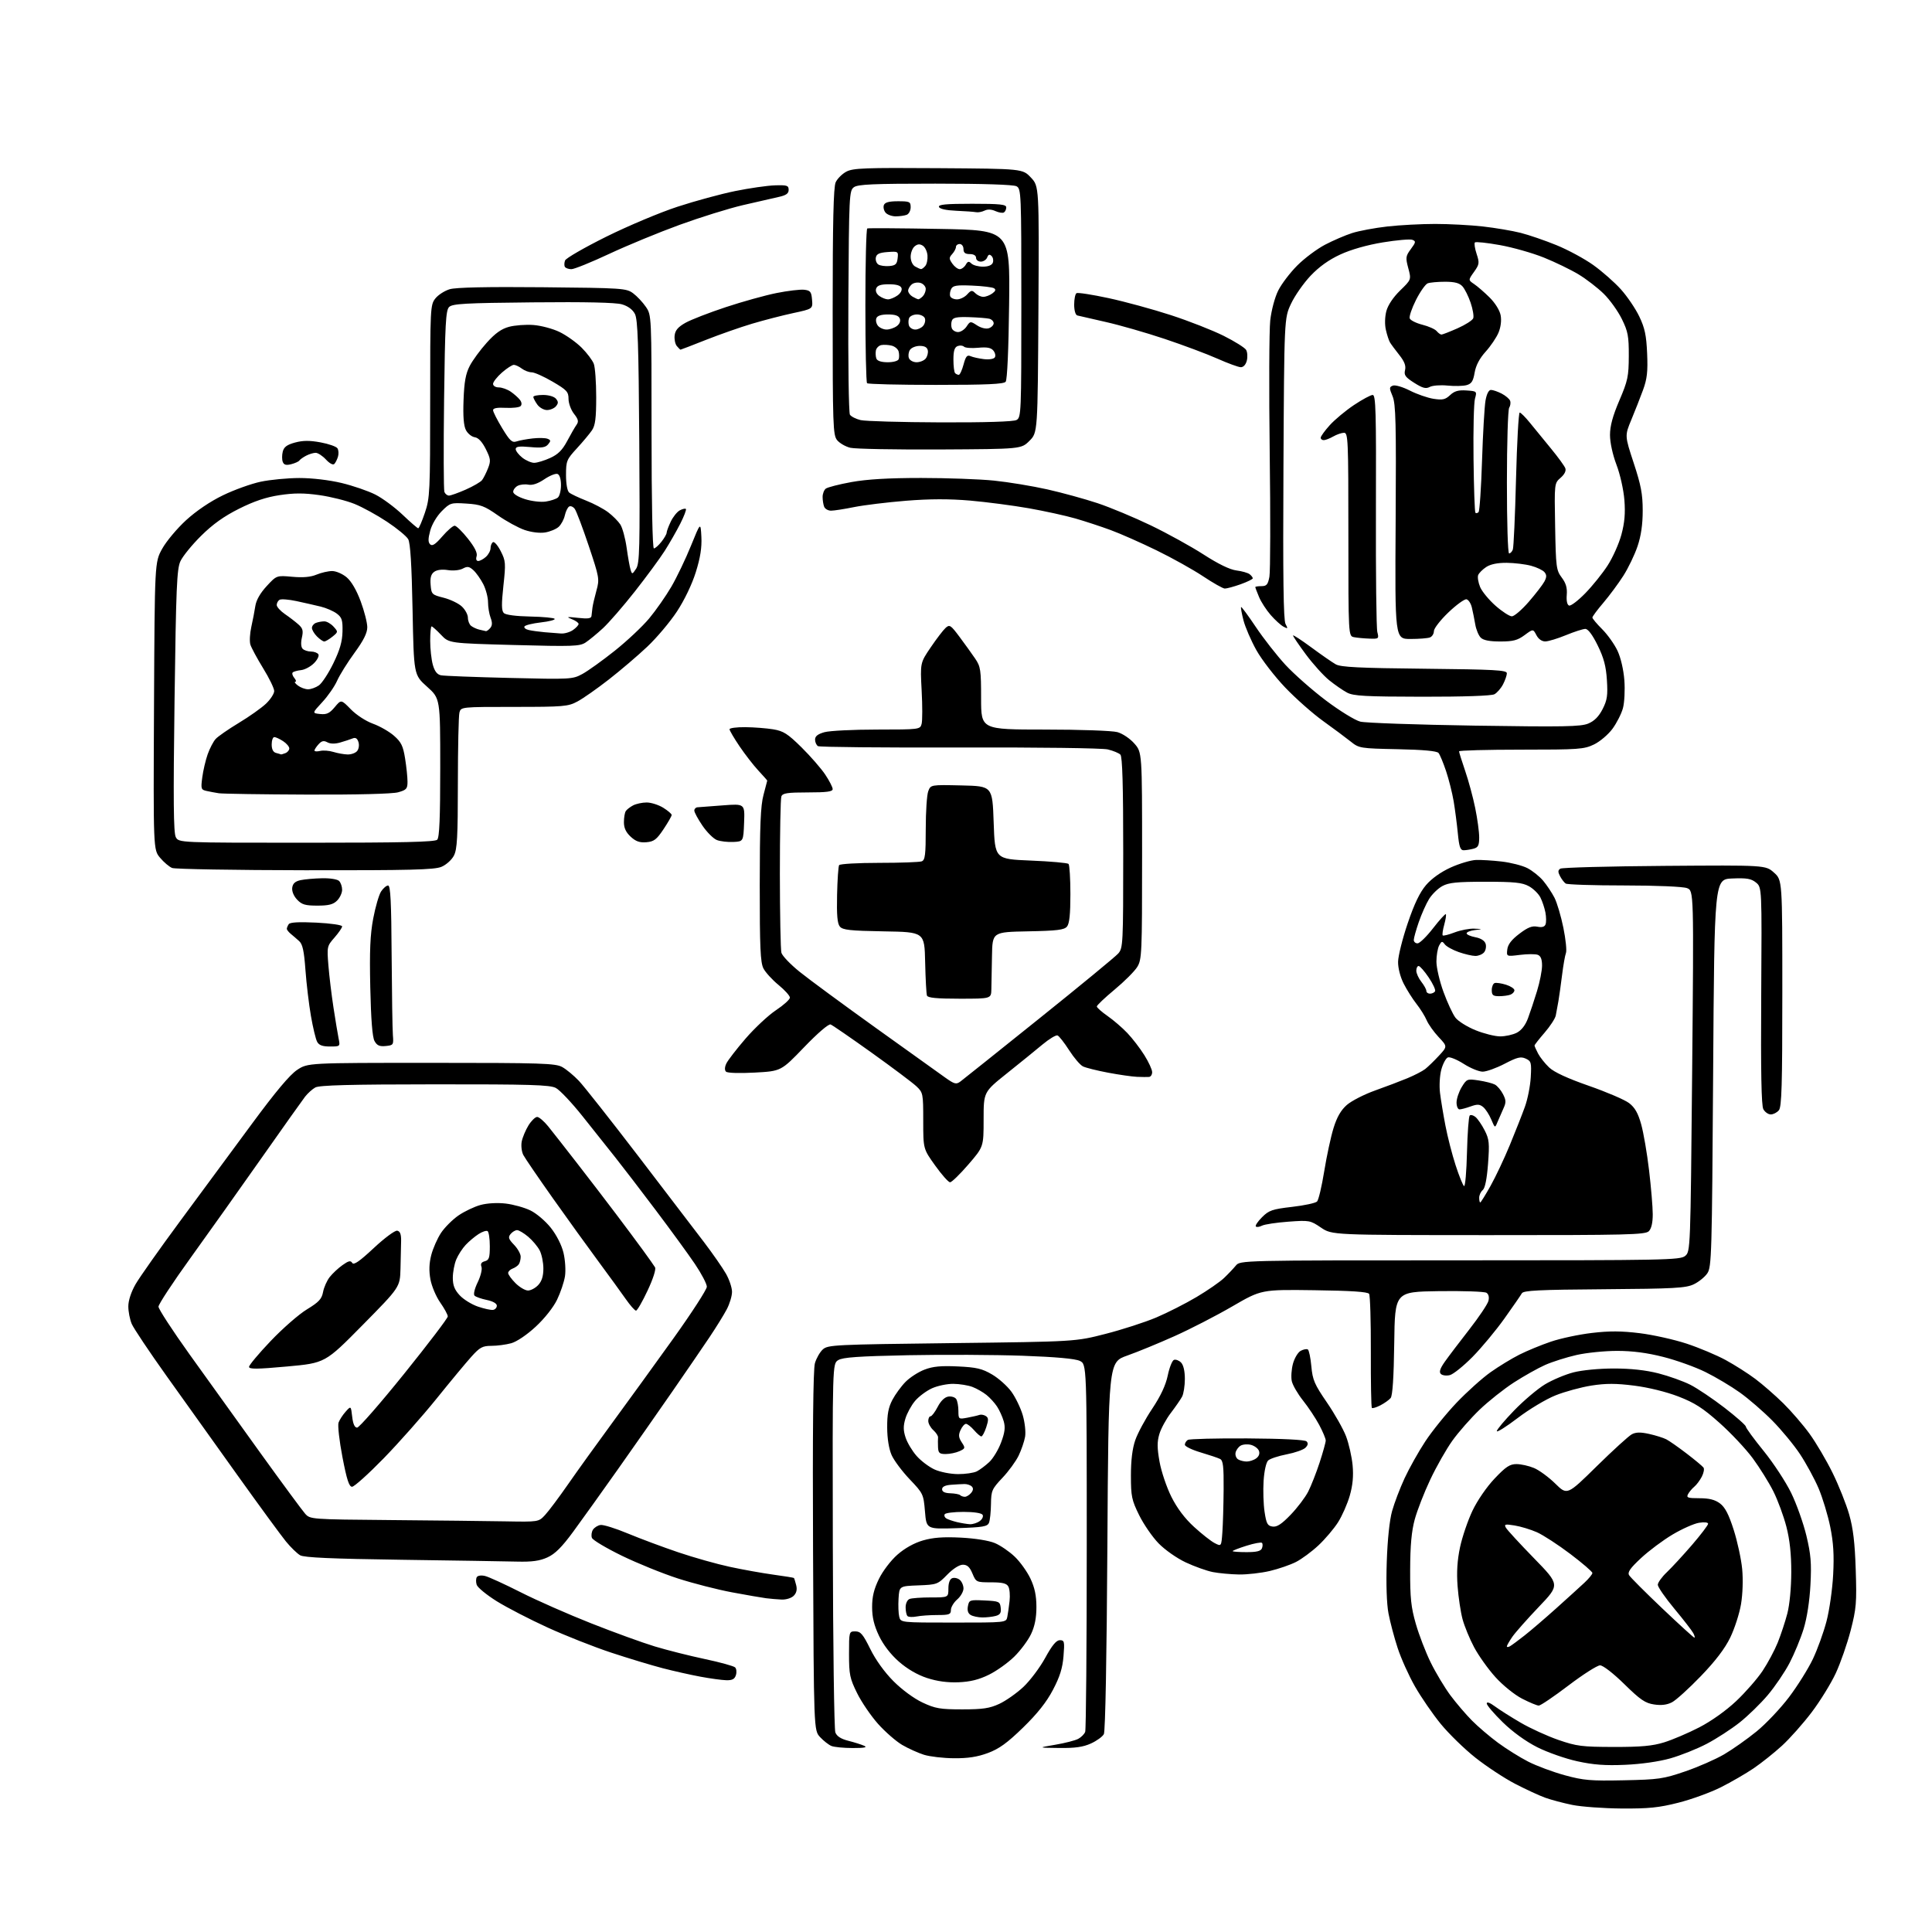 <?xml version="1.0" encoding="UTF-8" standalone="no"?>
<svg 
  version="1.1" 
  xmlns="http://www.w3.org/2000/svg" 
  xmlns:xlink="http://www.w3.org/1999/xlink" 
  xmlns:svg="http://www.w3.org/2000/svg"
  xmlns:rdf="http://www.w3.org/1999/02/22-rdf-syntax-ns#"
  xmlns:cc="http://creativecommons.org/ns#"
  xmlns:dc="http://purl.org/dc/elements/1.1/"
  viewBox="0 0 768 768"
  width="768"
  height="768"
>
<style>svg {background-color: white; }</style>"
<path stroke="none" fill="black" fill-rule="evenodd" d="M644.62,718.91C637.40,718.85 628.58,718.21 625.00,717.48C621.42,716.75 616.57,715.46 614.21,714.61C611.85,713.76 606.45,711.25 602.20,709.05C597.96,706.84 590.89,702.18 586.49,698.70C582.10,695.22 575.89,689.16 572.69,685.25C569.49,681.33 564.89,674.64 562.46,670.37C560.02,666.10 556.92,659.21 555.57,655.05C554.21,650.90 552.58,644.73 551.94,641.33C551.22,637.54 550.96,629.66 551.26,620.83C551.55,612.02 552.37,604.25 553.38,600.66C554.28,597.45 556.51,591.59 558.34,587.64C560.17,583.68 563.87,577.08 566.58,572.97C569.28,568.86 574.87,561.96 578.99,557.62C583.12,553.29 589.20,547.83 592.50,545.49C595.80,543.15 600.98,540.00 604.00,538.48C607.02,536.96 612.64,534.64 616.48,533.34C620.31,532.03 627.65,530.47 632.78,529.87C639.76,529.04 644.54,529.07 651.80,529.96C657.14,530.62 665.55,532.50 670.50,534.13C675.45,535.77 682.42,538.70 686.00,540.65C689.58,542.60 694.88,545.97 697.78,548.15C700.69,550.33 705.67,554.68 708.86,557.81C712.04,560.94 716.76,566.41 719.34,569.97C721.92,573.53 726.03,580.51 728.47,585.47C730.92,590.44 733.89,597.88 735.07,602.00C736.66,607.55 737.34,613.27 737.68,624.00C738.11,637.10 737.91,639.43 735.67,648.12C734.30,653.41 731.64,661.06 729.75,665.12C727.87,669.18 723.56,676.17 720.17,680.65C716.78,685.13 711.46,691.12 708.35,693.96C705.24,696.81 700.17,700.84 697.10,702.93C694.02,705.02 688.16,708.41 684.07,710.47C679.98,712.52 672.39,715.29 667.19,716.60C659.44,718.57 655.39,718.98 644.62,718.91zM645.50,707.69C659.33,707.41 661.23,707.13 669.86,704.17C675.02,702.41 681.99,699.35 685.36,697.38C688.74,695.40 694.55,691.30 698.28,688.26C702.01,685.22 707.81,679.08 711.19,674.61C714.56,670.15 718.81,663.35 720.64,659.50C722.47,655.65 724.91,648.90 726.06,644.50C727.22,640.10 728.41,631.75 728.71,625.95C729.12,618.13 728.82,613.23 727.55,606.96C726.61,602.32 724.52,595.42 722.91,591.62C721.29,587.83 717.96,581.71 715.51,578.01C713.05,574.31 708.09,568.31 704.48,564.67C700.88,561.03 695.09,556.02 691.62,553.55C688.15,551.07 682.01,547.41 677.97,545.42C673.94,543.42 666.38,540.71 661.19,539.40C654.71,537.75 648.94,537.00 642.82,537.00C637.91,537.00 630.66,537.73 626.70,538.63C622.74,539.53 617.15,541.30 614.28,542.56C611.41,543.83 605.81,546.97 601.83,549.54C597.85,552.11 591.71,556.98 588.18,560.36C584.66,563.74 579.79,569.27 577.37,572.65C574.95,576.03 570.98,583.01 568.56,588.15C566.13,593.29 563.35,600.42 562.38,604.00C561.11,608.66 560.59,614.32 560.56,624.00C560.52,635.19 560.90,638.87 562.81,645.50C564.07,649.90 566.74,656.83 568.75,660.91C570.75,664.98 574.27,670.83 576.55,673.91C578.84,676.98 582.69,681.49 585.11,683.93C587.52,686.37 592.20,690.36 595.50,692.79C598.80,695.22 604.20,698.60 607.50,700.28C610.80,701.97 617.33,704.40 622.00,705.68C629.49,707.73 632.28,707.97 645.50,707.69zM646.00,701.54C638.10,701.89 633.40,701.54 626.99,700.13C622.31,699.11 615.16,696.60 611.11,694.56C606.53,692.25 601.33,688.49 597.37,684.63C593.87,681.21 591.00,677.85 591.00,677.16C591.00,676.38 592.25,676.83 594.25,678.31C596.04,679.64 600.65,682.56 604.50,684.80C608.35,687.05 615.10,690.13 619.50,691.65C626.74,694.15 628.84,694.42 641.50,694.44C652.34,694.46 656.86,694.05 661.50,692.62C664.80,691.60 671.09,688.92 675.47,686.66C680.27,684.18 686.12,680.02 690.18,676.19C693.88,672.70 698.60,667.29 700.67,664.18C702.74,661.07 705.44,656.01 706.68,652.95C707.91,649.88 709.63,644.70 710.48,641.44C711.40,637.92 712.04,631.22 712.06,625.00C712.07,617.74 711.47,612.14 710.11,606.86C709.02,602.65 706.70,596.35 704.95,592.86C703.20,589.36 699.51,583.45 696.77,579.72C694.02,575.99 688.05,569.63 683.50,565.59C676.88,559.69 673.64,557.62 667.16,555.12C662.32,553.26 655.28,551.53 649.62,550.81C642.36,549.89 638.42,549.89 632.65,550.78C628.52,551.43 622.08,553.18 618.34,554.68C614.59,556.17 607.81,560.24 603.27,563.71C598.72,567.18 595.00,569.51 595.00,568.90C595.00,568.29 598.12,564.57 601.93,560.64C605.74,556.71 611.25,552.06 614.18,550.29C617.11,548.53 622.18,546.39 625.46,545.54C628.92,544.65 635.67,544.00 641.55,544.00C648.29,544.00 654.21,544.65 659.24,545.93C663.40,547.00 669.11,549.04 671.92,550.46C674.73,551.89 680.85,556.00 685.52,559.60C690.18,563.20 694.00,566.58 694.00,567.10C694.00,567.63 697.18,571.98 701.08,576.78C704.97,581.58 709.90,589.10 712.04,593.50C714.18,597.90 716.89,605.55 718.08,610.50C719.85,617.91 720.14,621.35 719.68,630.00C719.34,636.49 718.30,643.17 716.97,647.50C715.78,651.35 713.26,657.46 711.36,661.09C709.47,664.71 705.58,670.44 702.71,673.83C699.85,677.22 694.80,682.13 691.49,684.75C688.19,687.36 682.33,691.16 678.48,693.18C674.62,695.21 668.10,697.81 663.98,698.98C659.46,700.26 652.35,701.27 646.00,701.54zM379.21,698.93C374.97,698.90 369.60,698.27 367.29,697.55C364.97,696.82 361.07,695.06 358.62,693.63C356.18,692.19 351.86,688.43 349.03,685.26C346.21,682.09 342.45,676.59 340.70,673.03C337.82,667.19 337.50,665.66 337.50,657.53C337.50,648.56 337.52,648.50 340.00,648.50C342.10,648.50 343.05,649.62 345.95,655.50C348.06,659.80 351.61,664.73 355.15,668.28C358.52,671.67 363.31,675.19 366.70,676.78C371.80,679.17 373.71,679.50 382.50,679.50C390.66,679.50 393.37,679.10 397.22,677.32C399.81,676.12 404.11,673.10 406.78,670.61C409.44,668.12 413.35,662.92 415.48,659.04C418.23,654.01 419.90,652.00 421.31,652.00C423.11,652.00 423.23,652.53 422.76,658.36C422.38,663.10 421.31,666.53 418.56,671.75C416.00,676.63 412.38,681.19 406.69,686.73C400.39,692.86 397.17,695.19 392.71,696.85C388.54,698.40 384.77,698.98 379.21,698.93zM339.00,694.87C335.43,694.87 331.60,694.50 330.50,694.05C329.40,693.59 327.38,692.01 326.00,690.53C323.50,687.84 323.50,687.84 323.20,616.67C322.99,569.25 323.24,544.30 323.94,541.91C324.51,539.94 325.93,537.46 327.09,536.41C329.09,534.60 331.81,534.47 378.35,533.91C427.50,533.32 427.50,533.32 439.50,530.23C446.10,528.54 455.15,525.61 459.61,523.73C464.07,521.84 471.31,518.17 475.69,515.56C480.08,512.95 484.98,509.56 486.58,508.02C488.19,506.49 490.28,504.28 491.24,503.12C492.98,501.00 492.98,501.00 580.38,501.00C662.15,501.00 667.91,500.89 669.88,499.25C671.97,497.51 671.99,497.06 672.66,425.79C673.32,354.07 673.32,354.07 670.60,353.04C669.02,352.44 658.54,351.99 645.68,351.98C633.48,351.98 623.00,351.64 622.40,351.23C621.79,350.83 620.78,349.51 620.15,348.31C619.26,346.62 619.28,345.94 620.25,345.31C620.94,344.86 639.58,344.36 661.68,344.20C701.85,343.90 701.85,343.90 705.18,346.87C708.50,349.84 708.50,349.84 708.50,394.77C708.50,431.38 708.25,440.00 707.13,441.35C706.37,442.26 704.93,443.00 703.91,443.00C702.90,443.00 701.57,442.06 700.95,440.91C700.17,439.44 699.92,426.07 700.11,395.78C700.38,352.73 700.38,352.73 698.03,350.82C696.12,349.27 694.36,348.97 688.59,349.21C681.50,349.50 681.50,349.50 681.00,426.50C680.53,498.66 680.39,503.67 678.69,506.16C677.70,507.63 675.26,509.60 673.27,510.54C670.13,512.03 665.49,512.29 637.70,512.49C611.66,512.68 605.59,512.98 604.96,514.11C604.53,514.88 601.42,519.37 598.05,524.11C594.68,528.84 588.98,535.70 585.38,539.36C581.78,543.01 577.71,546.28 576.34,546.63C574.97,546.97 573.36,546.76 572.77,546.17C571.99,545.39 572.43,544.02 574.35,541.29C575.82,539.21 580.19,533.45 584.05,528.50C587.91,523.55 591.34,518.44 591.67,517.14C592.05,515.67 591.75,514.45 590.89,513.90C590.12,513.41 581.62,513.12 572.00,513.25C554.50,513.50 554.50,513.50 554.23,533.92C554.05,547.53 553.57,554.81 552.80,555.74C552.17,556.51 550.33,557.81 548.73,558.64C547.13,559.47 545.60,559.93 545.34,559.67C545.07,559.41 544.89,549.36 544.93,537.35C544.97,525.33 544.66,514.97 544.24,514.33C543.71,513.51 537.13,513.08 522.45,512.88C501.41,512.60 501.41,512.60 489.84,519.32C483.48,523.02 473.15,528.34 466.88,531.14C460.62,533.95 452.16,537.43 448.07,538.87C440.64,541.50 440.64,541.50 440.20,614.50C439.94,658.64 439.39,688.23 438.80,689.34C438.27,690.34 435.96,692.02 433.67,693.06C430.54,694.48 427.38,694.93 421.00,694.85C412.50,694.75 412.50,694.75 419.50,693.56C423.35,692.91 427.46,691.85 428.63,691.21C429.81,690.58 431.04,689.33 431.38,688.45C431.72,687.56 432.00,654.32 432.00,614.58C432.00,542.32 432.00,542.32 429.25,540.98C427.42,540.10 419.80,539.41 406.50,538.93C395.50,538.54 375.02,538.44 361.00,538.72C341.28,539.12 334.98,539.56 333.21,540.67C330.91,542.10 330.91,542.10 331.06,614.26C331.14,653.95 331.59,687.43 332.06,688.66C332.64,690.19 334.27,691.24 337.21,691.99C339.57,692.58 342.40,693.48 343.50,693.97C344.93,694.61 343.65,694.87 339.00,694.87zM611.69,678.00C610.98,678.00 608.00,676.76 605.06,675.25C602.06,673.71 597.42,669.96 594.48,666.71C591.59,663.53 587.78,658.18 586.00,654.84C584.21,651.50 582.14,646.45 581.38,643.63C580.63,640.81 579.74,634.90 579.41,630.50C578.99,624.93 579.29,620.23 580.39,615.04C581.27,610.93 583.49,604.40 585.33,600.54C587.27,596.46 590.97,591.08 594.13,587.75C598.58,583.05 600.17,582.00 602.82,582.00C604.60,582.00 607.74,582.70 609.78,583.55C611.83,584.40 615.63,587.19 618.24,589.75C622.98,594.41 622.98,594.41 634.74,582.84C641.21,576.48 647.49,570.76 648.71,570.13C650.32,569.29 652.19,569.26 655.59,570.02C658.15,570.59 661.21,571.55 662.38,572.15C663.54,572.74 667.20,575.30 670.50,577.83C673.80,580.35 676.80,582.86 677.18,583.40C677.55,583.94 677.24,585.57 676.49,587.01C675.74,588.46 674.40,590.25 673.51,590.99C672.62,591.73 671.50,593.06 671.02,593.95C670.28,595.35 670.89,595.57 675.55,595.57C679.44,595.57 681.72,596.15 683.71,597.63C685.73,599.14 687.19,601.94 689.16,608.10C690.64,612.72 692.16,619.74 692.54,623.69C692.94,627.92 692.75,633.70 692.08,637.69C691.45,641.44 689.52,647.40 687.80,650.95C685.68,655.33 681.91,660.28 676.10,666.30C671.39,671.19 666.23,675.87 664.63,676.69C662.66,677.71 660.39,677.99 657.52,677.55C653.99,677.03 652.04,675.69 645.69,669.46C641.28,665.14 637.23,662.00 636.05,662.00C634.94,662.00 629.29,665.60 623.50,670.00C617.71,674.40 612.39,678.00 611.69,678.00zM381.02,668.73C376.62,668.90 372.55,668.35 368.50,667.03C364.63,665.76 360.65,663.44 357.31,660.51C354.02,657.62 351.13,653.85 349.40,650.23C347.45,646.11 346.68,642.91 346.68,638.85C346.67,634.72 347.40,631.71 349.39,627.64C350.91,624.52 354.14,620.28 356.72,618.02C359.63,615.46 363.36,613.37 366.85,612.36C370.90,611.18 374.92,610.88 381.94,611.23C387.65,611.52 393.11,612.40 395.50,613.41C397.70,614.34 401.24,616.76 403.37,618.80C405.50,620.83 408.31,624.75 409.61,627.50C411.31,631.09 411.98,634.26 411.99,638.76C412.00,643.07 411.34,646.43 409.88,649.53C408.72,652.01 405.71,656.06 403.20,658.53C400.69,661.00 396.14,664.25 393.09,665.74C389.12,667.69 385.68,668.54 381.02,668.73zM288.68,667.91C286.93,667.86 282.35,667.24 278.50,666.52C274.65,665.81 267.87,664.29 263.44,663.14C259.01,661.99 249.78,659.20 242.94,656.94C236.10,654.68 224.71,650.18 217.63,646.94C210.56,643.71 201.47,639.01 197.44,636.50C193.41,633.98 189.83,631.05 189.49,629.97C189.15,628.90 189.17,627.53 189.54,626.93C189.93,626.30 191.33,626.11 192.86,626.49C194.31,626.85 200.68,629.76 207.00,632.96C213.32,636.17 225.93,641.72 235.00,645.30C244.07,648.89 255.45,653.02 260.28,654.48C265.11,655.94 274.05,658.20 280.15,659.49C286.25,660.78 291.68,662.28 292.22,662.82C292.76,663.36 292.90,664.74 292.53,665.90C292.03,667.48 291.08,667.98 288.68,667.91zM600.25,654.40C600.94,654.01 603.52,652.10 606.00,650.15C608.48,648.21 614.13,643.36 618.57,639.38C623.00,635.40 628.07,630.81 629.82,629.17C631.57,627.54 633.00,625.79 633.00,625.29C633.00,624.78 629.06,621.39 624.24,617.74C619.42,614.09 613.44,610.20 610.95,609.09C608.45,607.99 604.46,606.78 602.07,606.40C598.29,605.79 597.85,605.90 598.62,607.29C599.11,608.17 604.14,613.63 609.80,619.44C620.08,629.99 620.08,629.99 611.72,638.74C607.12,643.56 602.38,648.92 601.18,650.65C599.98,652.39 599.00,654.10 599.00,654.46C599.00,654.82 599.56,654.80 600.25,654.40zM673.55,651.00C673.83,651.00 673.63,650.18 673.09,649.17C672.55,648.16 669.16,643.79 665.55,639.45C661.95,635.12 659.00,630.85 659.00,629.98C659.00,629.11 660.63,626.84 662.63,624.95C664.62,623.05 669.12,618.17 672.63,614.10C676.13,610.03 679.00,606.25 679.00,605.72C679.00,605.15 677.47,604.99 675.38,605.33C673.39,605.65 668.66,607.75 664.88,610.00C661.09,612.25 655.45,616.46 652.34,619.36C648.03,623.37 646.90,624.98 647.59,626.16C648.09,627.01 654.02,632.94 660.76,639.35C667.51,645.76 673.26,651.00 673.55,651.00zM379.00,645.00C399.94,645.00 399.96,645.00 400.42,642.75C400.67,641.51 401.08,638.66 401.32,636.42C401.57,634.17 401.35,631.58 400.83,630.67C400.13,629.40 398.46,629.00 393.96,629.00C388.12,629.00 388.00,628.94 386.56,625.50C385.48,622.91 384.49,622.00 382.75,622.00C381.34,622.00 378.87,623.57 376.54,625.96C372.78,629.81 372.45,629.93 365.09,630.21C357.50,630.50 357.50,630.50 357.19,635.43C357.02,638.15 357.14,641.41 357.46,642.68C358.04,645.00 358.04,645.00 379.00,645.00zM364.37,642.58C362.78,642.89 361.15,642.82 360.74,642.41C360.33,642.00 360.00,640.44 360.00,638.94C360.00,637.38 360.67,635.96 361.58,635.61C362.45,635.27 366.28,635.00 370.08,635.00C377.00,635.00 377.00,635.00 377.00,631.47C377.00,629.24 377.56,627.72 378.51,627.36C379.34,627.04 380.69,627.33 381.51,628.01C382.33,628.69 383.00,630.23 383.00,631.44C383.00,632.65 381.88,634.62 380.50,635.81C379.12,637.01 378.00,638.89 378.00,639.99C378.00,641.75 377.34,642.00 372.62,642.00C369.67,642.00 365.95,642.26 364.37,642.58zM390.50,642.96C388.85,642.95 386.77,642.51 385.88,641.99C384.81,641.37 384.43,640.19 384.76,638.48C385.23,636.01 385.49,635.92 391.38,636.21C397.15,636.48 397.52,636.65 397.80,639.12C398.04,641.14 397.58,641.88 395.80,642.36C394.54,642.70 392.15,642.97 390.50,642.96zM310.68,635.85C308.93,635.77 306.15,635.53 304.50,635.32C302.85,635.11 296.77,634.05 291.00,632.98C285.23,631.90 275.55,629.42 269.50,627.47C263.45,625.52 253.42,621.45 247.20,618.43C240.99,615.40 235.63,612.21 235.30,611.33C234.96,610.45 235.14,609.00 235.69,608.11C236.25,607.23 237.61,606.36 238.72,606.20C239.82,606.03 244.73,607.56 249.61,609.60C254.50,611.63 263.52,615.00 269.65,617.07C275.78,619.15 285.01,621.75 290.15,622.85C295.29,623.96 303.07,625.35 307.43,625.95C311.79,626.54 315.47,627.14 315.60,627.27C315.73,627.40 316.13,628.68 316.49,630.11C316.94,631.88 316.62,633.24 315.50,634.36C314.57,635.28 312.47,635.93 310.68,635.85zM492.50,625.88C489.20,625.82 484.52,625.39 482.11,624.92C479.69,624.44 474.87,622.72 471.38,621.09C467.81,619.42 463.09,616.11 460.56,613.51C458.09,610.97 454.61,605.92 452.82,602.28C449.87,596.30 449.56,594.81 449.56,586.59C449.55,580.56 450.13,575.82 451.28,572.50C452.23,569.75 455.25,564.12 458.01,560.00C461.39,554.93 463.39,550.65 464.20,546.78C464.85,543.64 465.96,540.84 466.66,540.58C467.37,540.31 468.63,540.77 469.47,541.61C470.43,542.58 471.00,544.99 471.00,548.14C471.00,550.88 470.50,554.06 469.90,555.19C469.29,556.32 467.28,559.24 465.43,561.66C463.57,564.09 461.52,567.86 460.87,570.04C459.94,573.14 459.96,575.56 460.94,581.08C461.64,584.97 463.75,591.23 465.64,595.00C467.91,599.54 470.97,603.60 474.66,606.97C477.73,609.78 481.42,612.68 482.87,613.42C485.50,614.77 485.50,614.77 485.91,609.14C486.14,606.04 486.36,598.38 486.41,592.11C486.48,582.93 486.21,580.58 485.00,579.96C484.18,579.54 480.69,578.37 477.25,577.35C473.81,576.33 471.00,574.96 471.00,574.31C471.00,573.65 471.53,572.79 472.18,572.39C472.82,571.99 483.47,571.72 495.84,571.79C509.95,571.88 518.72,572.32 519.37,572.97C520.10,573.70 519.96,574.47 518.93,575.50C518.12,576.31 514.76,577.49 511.48,578.12C508.19,578.76 504.88,579.85 504.12,580.55C503.32,581.30 502.56,584.67 502.30,588.66C502.06,592.42 502.23,597.98 502.69,601.00C503.40,605.71 503.86,606.55 505.86,606.83C507.60,607.08 509.46,605.87 513.06,602.13C515.72,599.37 518.86,595.23 520.03,592.94C521.20,590.64 523.25,585.43 524.58,581.35C525.91,577.27 527.00,573.34 527.00,572.62C527.00,571.89 525.84,569.11 524.41,566.43C522.99,563.76 520.10,559.40 517.98,556.74C515.87,554.09 513.86,550.62 513.51,549.04C513.16,547.46 513.37,544.34 513.97,542.10C514.58,539.86 515.96,537.56 517.05,536.97C518.15,536.39 519.42,536.14 519.88,536.43C520.34,536.71 520.97,539.72 521.28,543.12C521.77,548.54 522.52,550.29 527.44,557.46C530.53,561.96 533.96,568.03 535.08,570.96C536.19,573.89 537.36,579.06 537.68,582.45C538.08,586.77 537.74,590.40 536.55,594.56C535.61,597.83 533.51,602.59 531.88,605.15C530.25,607.71 526.75,611.83 524.10,614.31C521.45,616.79 517.43,619.76 515.17,620.91C512.91,622.06 508.24,623.67 504.78,624.49C501.33,625.30 495.80,625.93 492.50,625.88zM205.50,620.76C201.10,620.65 180.40,620.32 159.50,620.03C131.79,619.64 120.91,619.16 119.32,618.25C118.12,617.56 115.57,615.09 113.66,612.75C111.75,610.41 103.10,598.60 94.45,586.50C85.80,574.40 73.10,556.62 66.23,547.00C59.37,537.38 53.13,528.05 52.37,526.28C51.62,524.51 51.00,521.36 51.01,519.28C51.02,516.96 52.13,513.57 53.89,510.50C55.47,507.75 63.46,496.44 71.63,485.37C79.81,474.29 92.66,456.88 100.19,446.67C109.54,433.99 115.22,427.22 118.11,425.31C122.35,422.50 122.35,422.50 171.43,422.50C215.37,422.50 220.81,422.67 223.50,424.17C225.15,425.08 228.13,427.56 230.13,429.67C232.13,431.78 242.72,445.20 253.67,459.50C264.62,473.80 276.42,489.24 279.89,493.82C283.36,498.39 287.27,504.02 288.58,506.32C289.90,508.62 290.98,511.86 290.99,513.51C290.99,515.17 290.05,518.32 288.88,520.51C287.72,522.71 284.66,527.65 282.08,531.50C279.50,535.35 272.88,545.02 267.36,553.00C261.84,560.98 252.08,574.92 245.67,584.00C239.26,593.08 231.25,604.26 227.87,608.86C223.34,615.03 220.65,617.71 217.61,619.09C214.53,620.49 211.50,620.91 205.50,620.76zM495.53,617.00C499.59,617.00 501.22,616.59 501.65,615.46C501.98,614.61 501.98,613.64 501.65,613.31C501.32,612.98 498.56,613.49 495.52,614.45C492.49,615.40 490.00,616.37 490.00,616.59C490.00,616.82 492.49,617.00 495.53,617.00zM380.36,607.47C368.28,607.87 368.28,607.87 367.69,600.83C367.11,593.95 366.97,593.65 361.63,588.05C358.62,584.89 355.38,580.56 354.43,578.41C353.36,575.97 352.69,571.86 352.67,567.50C352.63,562.26 353.15,559.49 354.72,556.50C355.88,554.30 358.24,551.06 359.97,549.31C361.70,547.55 365.10,545.36 367.53,544.44C370.86,543.16 374.10,542.86 380.79,543.18C388.19,543.53 390.41,544.05 394.36,546.37C396.96,547.89 400.43,550.99 402.07,553.25C403.71,555.52 405.73,559.71 406.56,562.56C407.40,565.44 407.81,569.26 407.49,571.13C407.17,572.98 406.02,576.35 404.93,578.62C403.84,580.88 400.94,584.87 398.47,587.47C394.29,591.90 394.00,592.58 393.93,597.85C393.89,600.96 393.54,604.30 393.15,605.29C392.54,606.83 390.82,607.13 380.36,607.47zM385.56,605.90C386.69,605.95 388.45,605.39 389.46,604.65C390.48,603.91 390.99,602.79 390.59,602.15C390.17,601.46 387.11,601.00 383.00,601.00C379.21,601.00 375.86,601.42 375.54,601.93C375.23,602.44 375.50,603.19 376.15,603.59C376.79,603.99 378.71,604.65 380.41,605.06C382.11,605.46 384.43,605.84 385.56,605.90zM200.80,604.76C214.10,605.00 214.10,605.00 216.66,602.25C218.07,600.74 222.20,595.23 225.83,590.00C229.46,584.77 237.39,573.75 243.45,565.50C249.51,557.25 260.43,542.17 267.72,532.00C275.00,521.83 280.97,512.60 280.98,511.50C280.99,510.40 278.86,506.33 276.25,502.46C273.64,498.59 266.59,488.92 260.59,480.96C254.60,473.01 247.36,463.57 244.52,460.00C241.68,456.43 235.85,449.10 231.57,443.72C227.29,438.34 222.51,433.28 220.94,432.47C218.56,431.24 210.75,431.01 172.80,431.04C139.18,431.06 126.94,431.38 125.33,432.29C124.14,432.95 122.30,434.62 121.23,436.00C120.17,437.38 112.34,448.40 103.84,460.50C95.34,472.60 82.67,490.42 75.69,500.11C68.71,509.79 63.00,518.48 63.00,519.42C63.00,520.36 68.54,528.86 75.30,538.31C82.07,547.77 94.73,565.40 103.45,577.50C112.17,589.60 120.21,600.51 121.31,601.74C123.30,603.95 123.63,603.98 155.41,604.25C173.06,604.40 193.48,604.63 200.80,604.76zM383.54,595.00C384.21,595.00 385.33,594.31 386.04,593.46C386.90,592.42 386.98,591.58 386.31,590.91C385.75,590.35 384.44,589.91 383.40,589.93C382.35,589.94 379.93,590.08 378.00,590.23C375.68,590.41 374.50,591.00 374.50,592.00C374.50,593.01 375.57,593.53 377.77,593.60C379.56,593.66 381.33,593.99 381.68,594.35C382.04,594.71 382.88,595.00 383.54,595.00zM139.95,591.01C138.76,591.00 137.86,588.22 136.13,579.25C134.89,572.79 134.19,566.60 134.58,565.50C134.98,564.40 136.24,562.45 137.40,561.16C139.50,558.81 139.50,558.81 140.00,563.16C140.34,566.07 140.98,567.50 141.96,567.50C142.76,567.50 151.20,557.84 160.71,546.03C170.22,534.22 178.00,523.99 178.00,523.31C178.00,522.62 176.65,520.13 175.00,517.78C173.35,515.43 171.60,511.29 171.10,508.59C170.48,505.18 170.58,502.20 171.44,498.87C172.13,496.23 173.87,492.28 175.31,490.10C176.76,487.92 179.88,484.80 182.26,483.16C184.64,481.53 188.59,479.65 191.04,478.99C193.69,478.27 197.74,478.05 201.00,478.43C204.03,478.78 208.45,480.01 210.83,481.16C213.23,482.32 216.85,485.40 218.96,488.07C221.25,490.96 223.27,494.95 224.00,498.02C224.68,500.85 224.94,505.01 224.59,507.32C224.23,509.62 222.81,513.83 221.43,516.68C219.97,519.70 216.44,524.16 212.95,527.38C209.47,530.61 205.42,533.34 203.24,533.95C201.18,534.52 197.64,534.99 195.38,534.99C191.79,535.00 190.75,535.56 187.38,539.31C185.24,541.68 179.00,549.20 173.50,556.03C168.00,562.85 158.55,573.52 152.50,579.73C146.45,585.94 140.80,591.01 139.95,591.01zM380.82,585.98C383.74,585.99 387.11,585.50 388.32,584.88C389.52,584.26 391.74,582.60 393.25,581.19C394.76,579.78 396.88,576.28 397.95,573.40C399.45,569.41 399.69,567.41 398.99,564.96C398.48,563.20 397.30,560.57 396.35,559.13C395.40,557.68 393.51,555.60 392.13,554.50C390.76,553.40 388.26,551.97 386.57,551.33C384.88,550.68 381.48,550.13 379.00,550.10C376.52,550.07 372.68,550.87 370.46,551.88C368.24,552.89 365.21,555.15 363.74,556.90C362.26,558.66 360.54,561.81 359.91,563.92C359.03,566.85 359.05,568.61 359.99,571.46C360.66,573.50 362.62,576.78 364.35,578.74C366.07,580.71 369.29,583.13 371.49,584.14C373.72,585.15 377.85,585.97 380.82,585.98zM495.56,580.98C496.69,580.99 498.40,580.43 499.36,579.72C500.46,578.92 500.86,577.81 500.44,576.71C500.08,575.76 498.63,574.70 497.23,574.34C495.84,573.99 493.97,574.16 493.10,574.71C492.22,575.26 491.34,576.51 491.15,577.49C490.96,578.46 491.41,579.64 492.15,580.11C492.89,580.58 494.43,580.98 495.56,580.98zM375.95,578.00C373.43,578.00 372.98,577.60 372.88,575.25C372.82,573.74 372.82,572.01 372.89,571.41C372.96,570.81 372.11,569.51 371.01,568.51C369.90,567.51 369.00,565.86 369.00,564.85C369.00,563.83 369.41,563.00 369.90,563.00C370.40,563.00 371.68,561.31 372.74,559.25C373.98,556.87 375.52,555.38 376.98,555.16C378.24,554.98 379.66,555.43 380.12,556.16C380.59,556.90 380.98,559.01 380.98,560.86C381.00,564.17 381.05,564.21 384.57,563.55C386.54,563.18 388.67,562.69 389.32,562.45C389.97,562.21 391.12,562.41 391.87,562.89C392.98,563.60 393.01,564.44 392.04,567.38C391.38,569.37 390.51,571.00 390.10,571.00C389.69,571.00 388.38,569.88 387.19,568.50C385.99,567.12 384.55,566.00 383.99,566.00C383.42,566.00 382.45,567.11 381.84,568.46C380.95,570.41 381.04,571.41 382.29,573.33C383.80,575.62 383.75,575.79 381.39,576.87C380.02,577.49 377.58,578.00 375.95,578.00zM114.13,543.20C102.18,544.29 99.00,544.32 99.00,543.34C99.00,542.66 102.87,538.03 107.61,533.06C112.34,528.09 118.81,522.43 122.00,520.50C126.75,517.61 127.89,516.39 128.42,513.60C128.77,511.73 129.96,509.05 131.07,507.64C132.18,506.23 134.46,504.09 136.15,502.90C138.56,501.18 139.38,500.99 140.02,502.03C140.62,503.00 142.89,501.43 148.57,496.13C152.87,492.11 157.01,489.05 157.90,489.22C159.04,489.44 159.49,490.61 159.45,493.26C159.42,495.32 159.31,500.30 159.20,504.33C159.00,511.66 159.00,511.66 144.13,526.74C129.25,541.82 129.25,541.82 114.13,543.20zM196.00,520.70C196.82,520.58 197.50,519.82 197.50,519.03C197.50,518.16 195.94,517.26 193.52,516.76C191.33,516.31 189.13,515.53 188.64,515.04C188.12,514.52 188.64,512.32 189.90,509.71C191.09,507.25 191.75,504.52 191.39,503.58C190.94,502.40 191.35,501.72 192.73,501.36C194.40,500.92 194.71,499.99 194.71,495.39C194.71,492.39 194.31,489.69 193.81,489.38C193.32,489.08 191.69,489.61 190.21,490.58C188.72,491.54 186.43,493.46 185.12,494.86C183.81,496.25 182.12,498.86 181.37,500.66C180.62,502.46 180.00,505.74 180.00,507.95C180.00,510.95 180.70,512.72 182.75,514.92C184.26,516.55 187.53,518.56 190.00,519.40C192.47,520.24 195.18,520.83 196.00,520.70zM252.82,521.00C252.35,521.00 250.51,518.92 248.73,516.37C246.95,513.82 242.12,507.18 238.00,501.60C233.88,496.03 225.72,484.73 219.88,476.48C214.05,468.24 208.71,460.43 208.03,459.13C207.35,457.81 207.07,455.41 207.40,453.74C207.73,452.09 208.94,449.22 210.08,447.36C211.23,445.51 212.78,444.00 213.53,444.00C214.27,444.00 216.25,445.69 217.92,447.75C219.58,449.81 224.79,456.45 229.48,462.50C234.18,468.55 241.08,477.55 244.81,482.50C248.55,487.45 253.41,493.98 255.61,497.00C257.82,500.02 259.97,503.08 260.39,503.78C260.84,504.54 259.62,508.36 257.42,513.03C255.37,517.42 253.30,521.00 252.82,521.00zM209.88,513.00C211.01,513.00 212.84,512.02 213.96,510.81C215.37,509.30 216.00,507.27 216.00,504.26C216.00,501.86 215.34,498.63 214.54,497.07C213.73,495.51 211.67,493.06 209.96,491.62C208.25,490.18 206.26,489.00 205.55,489.00C204.83,489.00 203.67,489.69 202.97,490.54C201.91,491.82 202.13,492.53 204.35,494.84C205.81,496.36 206.99,498.48 206.98,499.55C206.98,500.62 206.64,501.98 206.23,502.57C205.83,503.16 204.71,503.94 203.75,504.29C202.79,504.65 202.00,505.44 202.00,506.05C202.00,506.66 203.32,508.47 204.92,510.08C206.53,511.68 208.76,513.00 209.88,513.00zM591.68,490.98C529.50,490.96 529.50,490.96 525.11,487.99C520.83,485.09 520.48,485.03 512.11,485.64C507.37,485.99 502.67,486.70 501.66,487.22C500.65,487.74 499.55,487.89 499.22,487.55C498.88,487.21 499.99,485.55 501.68,483.86C504.42,481.12 505.73,480.67 513.63,479.75C518.51,479.19 522.98,478.23 523.56,477.61C524.15,477.00 525.43,471.59 526.40,465.58C527.37,459.57 529.04,451.85 530.10,448.42C531.45,444.05 533.03,441.31 535.37,439.25C537.22,437.63 542.27,435.04 546.61,433.49C550.95,431.95 556.76,429.74 559.52,428.59C562.28,427.44 565.43,425.81 566.52,424.97C567.61,424.12 570.05,421.76 571.95,419.71C575.40,415.99 575.40,415.99 571.88,412.25C569.95,410.19 567.81,407.18 567.12,405.56C566.44,403.95 564.61,401.02 563.07,399.06C561.53,397.10 559.24,393.48 557.98,391.00C556.63,388.33 555.72,384.80 555.76,382.32C555.79,380.02 557.50,373.16 559.57,367.07C562.20,359.29 564.38,354.75 566.87,351.83C569.11,349.22 572.75,346.63 576.71,344.83C580.16,343.27 584.68,341.93 586.74,341.85C588.81,341.78 593.42,342.06 597.00,342.48C600.58,342.90 605.13,344.06 607.12,345.07C609.12,346.09 611.95,348.34 613.42,350.09C614.89,351.84 616.92,354.89 617.94,356.88C618.95,358.87 620.54,364.24 621.47,368.82C622.40,373.40 622.86,377.90 622.49,378.82C622.13,379.74 621.44,383.65 620.96,387.50C620.48,391.35 619.82,396.07 619.49,398.00C619.16,399.93 618.69,402.49 618.44,403.70C618.19,404.90 616.19,407.97 613.99,410.51C611.80,413.04 610.00,415.34 610.00,415.61C610.00,415.88 610.63,417.31 611.41,418.80C612.19,420.28 614.16,422.77 615.80,424.33C617.78,426.21 623.10,428.67 631.62,431.64C638.68,434.10 645.86,437.18 647.58,438.49C649.88,440.25 651.15,442.46 652.39,446.91C653.32,450.22 654.74,458.47 655.53,465.22C656.33,471.97 656.99,479.83 656.99,482.68C657.00,486.06 656.46,488.40 655.43,489.43C654.03,490.82 646.89,491.00 591.68,490.98zM588.41,478.00C588.64,478.00 590.49,475.02 592.53,471.38C594.57,467.74 598.02,460.43 600.20,455.13C602.39,449.83 605.07,443.02 606.16,440.00C607.26,436.98 608.31,431.66 608.50,428.20C608.83,422.37 608.67,421.81 606.49,420.81C604.52,419.91 603.11,420.26 598.10,422.87C594.79,424.59 590.87,426.00 589.38,426.00C587.89,426.00 584.50,424.60 581.83,422.89C579.17,421.19 576.34,420.04 575.55,420.34C574.76,420.65 573.59,422.82 572.95,425.17C572.31,427.56 572.08,431.66 572.43,434.47C572.77,437.24 573.74,443.10 574.59,447.50C575.43,451.90 577.25,458.98 578.64,463.24C580.02,467.50 581.53,471.21 581.98,471.49C582.44,471.77 582.96,465.74 583.15,458.08C583.34,450.43 583.83,443.84 584.23,443.44C584.63,443.04 585.67,443.31 586.55,444.04C587.43,444.77 589.06,447.16 590.18,449.35C591.98,452.87 592.13,454.42 591.52,462.62C591.06,468.67 590.33,472.31 589.41,473.07C588.63,473.72 588.00,475.09 588.00,476.12C588.00,477.16 588.19,478.00 588.41,478.00zM377.66,469.98C377.02,469.97 374.36,466.98 371.75,463.33C367.00,456.70 367.00,456.70 367.00,445.54C367.00,434.65 366.93,434.31 364.25,431.79C362.74,430.37 354.75,424.38 346.51,418.48C338.26,412.58 330.91,407.52 330.18,407.24C329.39,406.94 325.06,410.66 319.67,416.26C310.50,425.80 310.50,425.80 300.02,426.37C293.94,426.70 289.15,426.55 288.60,426.00C288.01,425.41 288.05,424.21 288.72,422.78C289.31,421.52 292.75,417.06 296.37,412.86C300.00,408.66 305.44,403.57 308.48,401.56C311.52,399.54 314.00,397.30 314.00,396.57C314.00,395.84 311.97,393.58 309.48,391.54C307.00,389.51 304.30,386.55 303.48,384.97C302.27,382.62 302.00,376.65 302.01,351.80C302.02,328.26 302.35,320.27 303.50,316.00C304.31,312.98 304.98,310.41 304.99,310.31C304.99,310.20 303.41,308.40 301.46,306.31C299.51,304.21 296.14,299.86 293.96,296.64C291.78,293.41 290.00,290.37 290.00,289.89C290.00,289.40 292.81,289.03 296.25,289.06C299.69,289.09 304.67,289.48 307.32,289.91C311.44,290.59 313.09,291.64 318.63,297.10C322.19,300.62 326.43,305.49 328.05,307.92C329.67,310.35 331.00,312.94 331.00,313.67C331.00,314.69 328.67,315.00 321.11,315.00C313.01,315.00 311.10,315.29 310.61,316.58C310.27,317.45 310.01,331.29 310.01,347.33C310.02,363.37 310.30,377.50 310.62,378.73C310.95,379.95 314.21,383.36 317.86,386.30C321.51,389.25 335.07,399.23 348.00,408.50C360.93,417.76 373.39,426.68 375.70,428.33C379.44,430.99 380.10,431.16 381.79,429.91C382.83,429.13 396.92,417.88 413.09,404.90C429.27,391.93 443.40,380.29 444.50,379.05C446.42,376.87 446.50,375.37 446.50,338.94C446.50,312.19 446.17,300.77 445.37,299.97C444.75,299.35 442.50,298.42 440.37,297.91C438.17,297.38 412.79,297.05 381.41,297.14C351.10,297.23 325.79,296.99 325.16,296.60C324.52,296.20 324.00,295.03 324.00,293.99C324.00,292.65 325.10,291.79 327.75,291.05C329.81,290.48 339.21,290.01 348.63,290.01C365.56,290.00 365.77,289.97 366.36,287.75C366.69,286.51 366.70,280.55 366.37,274.50C365.79,263.50 365.79,263.50 369.97,257.34C372.27,253.95 374.93,250.47 375.88,249.61C377.48,248.16 377.90,248.44 381.44,253.18C383.55,256.01 386.34,259.88 387.64,261.80C389.81,264.99 390.00,266.30 390.00,277.64C390.00,290.00 390.00,290.00 415.25,290.01C429.31,290.01 442.13,290.46 444.17,291.03C446.23,291.60 449.19,293.59 450.92,295.56C454.00,299.07 454.00,299.07 454.00,340.17C454.00,379.04 453.90,381.43 452.07,384.38C451.01,386.10 446.96,390.15 443.07,393.38C439.18,396.61 436.00,399.63 436.00,400.08C436.00,400.53 437.91,402.23 440.25,403.86C442.59,405.49 446.14,408.54 448.15,410.66C450.16,412.77 453.20,416.73 454.90,419.45C456.61,422.17 458.00,425.20 458.00,426.20C458.00,427.19 457.44,428.05 456.75,428.10C456.06,428.16 453.93,428.14 452.00,428.06C450.07,427.98 444.90,427.24 440.50,426.41C436.10,425.58 431.59,424.46 430.49,423.91C429.38,423.36 426.91,420.47 424.99,417.47C423.07,414.48 421.00,411.83 420.38,411.60C419.77,411.36 417.07,412.99 414.38,415.23C411.70,417.47 405.34,422.63 400.25,426.69C391.00,434.09 391.00,434.09 391.00,444.99C391.00,455.89 391.00,455.89 384.91,462.94C381.56,466.82 378.30,469.99 377.66,469.98zM595.29,446.00C594.27,448.50 594.27,448.50 592.79,445.00C591.98,443.07 590.54,440.86 589.59,440.07C588.19,438.92 587.25,438.87 584.61,439.82C582.82,440.47 580.83,441.00 580.18,441.00C579.53,441.00 579.00,439.76 579.00,438.25C579.01,436.74 579.93,433.99 581.05,432.14C583.04,428.89 583.24,428.81 587.80,429.49C590.38,429.88 593.28,430.62 594.24,431.13C595.20,431.64 596.65,433.35 597.46,434.93C598.71,437.35 598.74,438.25 597.63,440.65C596.91,442.22 595.86,444.62 595.29,446.00zM131.16,416.00C128.17,416.00 126.80,415.49 126.06,414.11C125.50,413.07 124.40,408.46 123.60,403.86C122.80,399.26 121.82,391.05 121.42,385.60C120.87,378.01 120.29,375.33 118.92,374.10C117.94,373.22 116.44,371.92 115.57,371.21C114.71,370.50 114.01,369.60 114.02,369.21C114.02,368.82 114.36,368.00 114.77,367.38C115.27,366.62 118.78,366.42 125.75,366.76C131.47,367.04 136.00,367.70 136.00,368.25C136.00,368.79 134.63,370.79 132.97,372.69C130.00,376.07 129.94,376.31 130.55,383.82C130.89,388.05 131.80,395.55 132.56,400.50C133.32,405.45 134.23,410.96 134.59,412.75C135.25,415.99 135.24,416.00 131.16,416.00zM153.32,415.81C150.84,416.05 149.85,415.60 148.87,413.81C148.02,412.26 147.47,405.22 147.19,392.50C146.87,377.96 147.15,371.53 148.36,365.12C149.23,360.51 150.64,355.68 151.49,354.37C152.35,353.07 153.60,352.00 154.28,352.00C155.23,352.00 155.56,358.49 155.68,379.75C155.78,395.01 156.00,409.30 156.18,411.50C156.49,415.34 156.38,415.51 153.32,415.81zM596.30,411.98C598.39,411.99 601.39,411.33 602.96,410.52C604.80,409.57 606.38,407.53 607.40,404.77C608.28,402.42 609.89,397.57 610.98,394.00C612.08,390.43 612.98,385.86 612.99,383.86C613.00,381.34 612.47,380.01 611.30,379.56C610.36,379.20 607.17,379.21 604.22,379.58C598.84,380.25 598.84,380.25 599.17,377.42C599.40,375.45 600.85,373.55 603.94,371.21C607.31,368.64 609.04,367.96 611.10,368.37C612.95,368.74 614.00,368.45 614.38,367.45C614.69,366.64 614.67,364.52 614.33,362.74C613.99,360.96 613.10,358.27 612.34,356.77C611.58,355.26 609.51,353.24 607.73,352.27C605.08,350.83 601.97,350.51 590.50,350.51C579.15,350.51 575.90,350.84 573.35,352.23C571.61,353.18 569.24,355.49 568.08,357.37C566.91,359.26 565.07,363.39 563.98,366.56C562.89,369.72 562.00,372.92 562.00,373.66C562.00,374.40 562.68,375.00 563.50,375.00C564.33,375.00 567.10,372.30 569.66,369.00C572.23,365.69 574.51,363.18 574.74,363.40C574.96,363.63 574.68,365.52 574.10,367.60C573.52,369.68 573.26,371.59 573.50,371.84C573.75,372.09 575.89,371.55 578.26,370.64C580.63,369.74 584.13,369.07 586.03,369.16C589.50,369.32 589.50,369.32 586.25,369.72C584.46,369.95 583.00,370.53 583.00,371.02C583.00,371.51 584.56,372.20 586.47,372.56C588.65,372.97 590.16,373.93 590.55,375.15C590.89,376.22 590.62,377.75 589.96,378.55C589.30,379.35 587.74,380.00 586.50,380.00C585.26,380.00 582.28,379.31 579.88,378.47C577.47,377.63 574.97,376.25 574.33,375.39C573.29,374.01 573.04,374.06 572.08,375.85C571.49,376.96 571.00,379.84 571.00,382.24C571.00,384.64 572.26,390.07 573.81,394.31C575.35,398.54 577.49,403.14 578.56,404.54C579.62,405.93 583.20,408.17 586.50,409.51C589.80,410.86 594.21,411.96 596.30,411.98zM381.47,397.00C372.35,397.00 368.81,396.66 368.48,395.75C368.23,395.06 367.91,389.10 367.76,382.50C367.50,370.50 367.50,370.50 351.35,370.23C337.84,370.00 334.98,369.68 333.85,368.32C332.86,367.12 332.57,363.76 332.75,355.75C332.88,349.73 333.25,344.41 333.56,343.91C333.87,343.41 341.03,343.00 349.48,343.00C357.92,343.00 365.55,342.73 366.42,342.39C367.74,341.88 368.00,339.78 368.00,329.46C368.00,322.68 368.44,315.96 368.99,314.53C369.97,311.94 369.97,311.94 382.24,312.22C394.50,312.50 394.50,312.50 395.00,327.00C395.50,341.50 395.50,341.50 409.76,342.09C417.60,342.41 424.35,343.01 424.76,343.42C425.16,343.83 425.50,349.24 425.50,355.43C425.50,363.42 425.11,367.17 424.15,368.32C423.04,369.65 420.26,370.00 408.65,370.22C394.50,370.50 394.50,370.50 394.33,380.00C394.24,385.23 394.12,391.19 394.08,393.25C394.00,397.00 394.00,397.00 381.47,397.00zM595.92,396.00C593.50,396.00 593.00,395.59 593.00,393.58C593.00,392.25 593.52,390.99 594.16,390.78C594.79,390.57 596.82,390.87 598.66,391.44C600.50,392.02 602.00,393.01 602.00,393.64C602.00,394.27 601.29,395.06 600.42,395.39C599.55,395.73 597.52,396.00 595.92,396.00zM568.44,395.00C569.23,395.00 570.14,394.58 570.46,394.07C570.77,393.56 569.64,391.09 567.94,388.57C566.25,386.06 564.44,384.00 563.93,384.00C563.42,384.00 563.00,384.84 563.00,385.87C563.00,386.89 563.90,388.87 565.00,390.27C566.10,391.67 567.00,393.31 567.00,393.91C567.00,394.51 567.65,395.00 568.44,395.00zM126.17,360.00C121.32,360.00 119.97,359.60 118.09,357.60C116.73,356.15 115.97,354.26 116.17,352.85C116.41,351.18 117.35,350.33 119.50,349.87C121.15,349.52 125.00,349.18 128.05,349.12C131.19,349.05 134.12,349.52 134.80,350.20C135.46,350.86 136.00,352.44 136.00,353.70C136.00,354.97 135.10,356.90 134.00,358.00C132.46,359.54 130.67,360.00 126.17,360.00zM121.28,345.94C93.35,345.90 69.56,345.49 68.42,345.03C67.27,344.57 65.12,342.75 63.64,340.98C60.94,337.77 60.94,337.77 61.22,280.64C61.50,223.50 61.50,223.50 64.47,218.14C66.10,215.19 70.38,210.08 73.96,206.80C78.00,203.10 83.58,199.32 88.62,196.89C93.09,194.72 99.85,192.29 103.63,191.49C107.41,190.69 114.33,190.03 119.00,190.02C124.06,190.02 130.84,190.82 135.76,191.99C140.30,193.08 146.35,195.16 149.20,196.60C152.06,198.05 156.93,201.66 160.04,204.62C163.14,207.58 165.94,210.00 166.25,210.00C166.56,210.00 167.76,207.21 168.91,203.81C170.89,197.95 171.00,195.53 171.00,159.44C171.00,122.45 171.06,121.19 173.05,118.66C174.18,117.22 176.77,115.56 178.80,114.96C181.25,114.24 193.72,113.97 215.68,114.18C247.52,114.49 248.97,114.58 251.68,116.59C253.23,117.74 255.51,120.17 256.75,121.99C259.00,125.30 259.00,125.30 259.00,171.65C259.00,199.46 259.37,218.00 259.93,218.00C260.44,218.00 261.79,216.81 262.93,215.37C264.07,213.92 265.00,212.30 265.00,211.77C265.00,211.24 265.73,209.26 266.63,207.37C267.53,205.48 269.14,203.46 270.22,202.88C271.29,202.31 272.39,202.05 272.65,202.32C272.92,202.58 271.92,205.21 270.43,208.15C268.94,211.09 266.15,215.97 264.22,219.00C262.29,222.03 256.95,229.28 252.35,235.13C247.75,240.98 242.04,247.55 239.66,249.75C237.28,251.94 234.17,254.50 232.76,255.42C230.45,256.93 227.62,257.03 204.35,256.40C178.50,255.70 178.50,255.70 175.32,252.35C173.57,250.51 171.88,249.00 171.57,249.00C171.26,249.00 171.00,251.59 171.01,254.75C171.01,257.91 171.48,262.18 172.05,264.24C172.77,266.85 173.76,268.12 175.29,268.44C176.51,268.69 188.75,269.16 202.50,269.49C226.84,270.08 227.61,270.04 231.50,267.92C233.70,266.73 239.49,262.58 244.36,258.70C249.23,254.82 255.40,249.03 258.06,245.83C260.73,242.63 264.69,236.96 266.87,233.23C269.04,229.50 272.55,222.19 274.66,216.97C278.50,207.50 278.50,207.50 278.81,213.45C279.02,217.69 278.39,221.70 276.59,227.45C275.08,232.28 272.09,238.52 269.10,243.07C266.36,247.24 261.04,253.55 257.28,257.09C253.53,260.64 246.64,266.51 241.98,270.14C237.31,273.78 231.71,277.71 229.51,278.87C225.81,280.85 224.03,281.00 204.38,281.00C183.30,281.00 183.23,281.01 182.63,283.25C182.30,284.49 182.02,297.11 182.01,311.30C182.00,332.74 181.74,337.61 180.43,340.13C179.56,341.81 177.36,343.79 175.47,344.58C172.67,345.75 163.02,345.99 121.28,345.94zM581.83,337.99C580.50,338.00 580.03,336.64 579.51,331.25C579.15,327.54 578.40,321.80 577.85,318.50C577.29,315.20 575.93,309.80 574.83,306.50C573.72,303.20 572.38,299.97 571.84,299.32C571.20,298.53 565.76,298.03 555.59,297.82C540.65,297.51 540.23,297.44 536.90,294.76C535.03,293.26 530.12,289.61 526.00,286.65C521.88,283.70 515.07,277.68 510.88,273.29C506.69,268.90 501.54,262.22 499.43,258.45C497.33,254.68 495.02,249.36 494.31,246.62C493.60,243.88 493.17,241.50 493.35,241.31C493.54,241.13 496.17,244.70 499.21,249.24C502.25,253.78 507.54,260.54 510.96,264.26C514.39,267.97 521.64,274.36 527.08,278.46C532.52,282.56 538.67,286.34 540.74,286.86C542.81,287.38 563.26,288.09 586.18,288.45C621.59,288.99 628.38,288.87 631.37,287.62C633.79,286.61 635.56,284.82 637.06,281.88C638.89,278.30 639.16,276.43 638.77,270.34C638.42,264.81 637.53,261.49 635.09,256.53C633.02,252.33 631.27,250.00 630.19,250.00C629.26,250.01 625.80,251.12 622.50,252.48C619.20,253.84 615.50,254.96 614.28,254.98C612.91,254.99 611.56,254.04 610.75,252.49C609.43,249.97 609.43,249.97 606.02,252.49C603.24,254.54 601.47,255.00 596.38,255.00C592.11,255.00 589.66,254.52 588.61,253.47C587.77,252.63 586.79,250.26 586.44,248.22C586.09,246.17 585.48,243.15 585.09,241.50C584.70,239.85 583.73,238.38 582.94,238.23C582.15,238.09 578.91,240.44 575.75,243.46C572.59,246.48 570.00,249.82 570.00,250.87C570.00,251.92 569.29,253.06 568.42,253.39C567.55,253.73 564.06,254.00 560.67,254.00C554.50,254.00 554.50,254.00 554.79,207.56C555.03,168.01 554.85,160.58 553.57,157.51C552.20,154.24 552.22,153.85 553.70,153.29C554.60,152.94 557.60,153.82 560.42,155.25C563.21,156.68 567.45,158.15 569.83,158.53C573.44,159.09 574.53,158.85 576.43,157.07C578.15,155.45 579.73,155.00 582.92,155.21C587.10,155.50 587.14,155.54 586.32,158.50C585.87,160.15 585.61,170.91 585.75,182.41C585.88,193.92 586.22,203.56 586.50,203.83C586.77,204.11 587.34,204.00 587.75,203.58C588.16,203.17 588.79,193.98 589.13,183.17C589.48,172.35 590.10,161.59 590.51,159.25C590.98,156.59 591.79,155.00 592.68,155.00C593.46,155.00 595.37,155.66 596.93,156.46C598.48,157.27 600.00,158.55 600.29,159.30C600.58,160.06 600.41,161.32 599.92,162.09C599.43,162.87 599.02,176.21 599.02,191.75C599.01,207.67 599.39,220.00 599.89,220.00C600.38,220.00 601.05,219.31 601.37,218.47C601.70,217.62 602.27,205.02 602.64,190.47C603.01,175.91 603.67,164.00 604.10,164.00C604.53,164.00 606.37,165.84 608.19,168.09C610.01,170.34 613.78,174.95 616.57,178.34C619.36,181.73 621.91,185.24 622.24,186.14C622.62,187.16 621.93,188.57 620.36,189.93C617.87,192.10 617.87,192.10 618.19,209.30C618.48,225.47 618.64,226.68 620.81,229.58C622.50,231.83 623.04,233.70 622.81,236.48C622.62,238.85 622.97,240.45 623.74,240.72C624.42,240.96 627.31,238.76 630.17,235.83C633.03,232.90 637.03,227.93 639.06,224.78C641.10,221.63 643.56,216.13 644.53,212.54C645.81,207.79 646.14,204.06 645.72,198.76C645.40,194.69 644.02,188.53 642.57,184.73C641.05,180.71 640.00,175.91 640.00,172.92C640.00,169.34 641.07,165.38 643.72,159.19C647.07,151.35 647.44,149.62 647.47,141.50C647.50,133.63 647.15,131.78 644.70,126.80C643.16,123.67 639.94,119.17 637.53,116.80C635.13,114.44 630.62,110.96 627.51,109.08C624.40,107.20 618.19,104.19 613.72,102.39C609.26,100.59 601.40,98.36 596.26,97.43C591.12,96.51 586.64,96.03 586.30,96.37C585.96,96.71 586.26,98.75 586.97,100.91C588.16,104.52 588.08,105.08 585.95,108.08C583.63,111.33 583.63,111.33 585.99,112.92C587.28,113.79 590.05,116.18 592.13,118.24C594.35,120.45 596.16,123.36 596.53,125.33C596.92,127.39 596.59,130.04 595.68,132.23C594.86,134.18 592.56,137.59 590.56,139.80C588.14,142.48 586.68,145.26 586.19,148.12C585.61,151.54 584.95,152.56 582.98,153.10C581.62,153.47 578.21,153.55 575.41,153.27C572.61,152.99 569.43,153.23 568.36,153.81C566.80,154.64 565.53,154.31 562.17,152.18C558.64,149.94 558.04,149.11 558.53,147.11C558.94,145.40 558.30,143.70 556.24,141.11C554.66,139.12 553.00,136.88 552.55,136.13C552.10,135.38 551.36,133.13 550.91,131.13C550.41,128.98 550.50,125.94 551.10,123.65C551.74,121.27 553.84,118.14 556.58,115.47C561.03,111.15 561.03,111.15 559.81,106.59C558.69,102.40 558.77,101.80 560.84,99.00C562.84,96.30 562.90,95.90 561.43,95.33C560.52,94.99 555.25,95.44 549.71,96.35C543.44,97.38 537.08,99.19 532.83,101.15C528.24,103.26 524.36,106.04 520.95,109.64C518.17,112.59 514.68,117.58 513.20,120.75C510.50,126.50 510.50,126.50 510.19,186.20C509.96,229.48 510.19,246.48 511.01,248.02C512.04,249.95 511.97,250.05 510.21,249.11C509.15,248.54 506.86,246.47 505.14,244.50C503.41,242.53 501.32,239.31 500.50,237.34C499.67,235.37 499.00,233.59 499.00,233.38C499.00,233.17 500.10,233.00 501.45,233.00C503.50,233.00 504.03,232.37 504.61,229.26C505.00,227.20 505.05,205.04 504.73,180.01C504.41,154.98 504.51,131.29 504.94,127.37C505.40,123.31 506.76,118.19 508.12,115.48C509.42,112.87 512.83,108.39 515.68,105.54C518.53,102.68 523.49,98.98 526.68,97.30C529.88,95.62 534.75,93.52 537.50,92.64C540.25,91.76 546.55,90.59 551.50,90.03C556.45,89.47 565.00,89.02 570.50,89.02C576.00,89.02 584.55,89.47 589.50,90.03C594.45,90.59 601.18,91.73 604.46,92.56C607.74,93.39 614.16,95.59 618.71,97.45C623.27,99.30 629.87,102.87 633.37,105.37C636.87,107.87 641.80,112.21 644.32,115.01C646.85,117.82 650.14,122.68 651.64,125.81C653.83,130.37 654.45,133.28 654.76,140.50C655.07,147.71 654.75,150.59 653.14,155.00C652.03,158.03 649.94,163.35 648.49,166.84C645.85,173.18 645.85,173.18 649.42,184.04C652.33,192.88 653.00,196.41 653.00,202.98C653.00,208.49 652.35,213.01 650.94,217.17C649.81,220.53 647.27,225.80 645.30,228.89C643.33,231.97 639.75,236.80 637.36,239.61C634.96,242.42 633.00,245.06 633.00,245.48C633.00,245.89 634.75,247.99 636.90,250.13C639.04,252.27 641.78,256.13 642.99,258.70C644.29,261.48 645.39,266.23 645.71,270.43C646.00,274.32 645.74,279.31 645.14,281.52C644.54,283.73 642.67,287.41 640.99,289.70C639.31,291.98 636.01,294.79 633.65,295.93C629.67,297.85 627.62,298.00 604.68,298.00C591.11,298.00 580.00,298.30 580.00,298.67C580.00,299.05 581.09,302.53 582.42,306.42C583.76,310.32 585.56,316.97 586.42,321.21C587.29,325.45 588.00,330.68 588.00,332.84C588.00,336.07 587.60,336.87 585.75,337.37C584.51,337.70 582.75,337.98 581.83,337.99zM121.84,335.00C159.99,335.00 172.90,334.70 173.80,333.80C174.68,332.92 175.00,325.16 175.00,305.13C175.00,277.66 175.00,277.66 169.75,272.96C164.50,268.26 164.50,268.26 164.00,242.38C163.65,224.44 163.12,215.84 162.26,214.33C161.58,213.14 157.80,210.02 153.86,207.41C149.92,204.79 144.09,201.59 140.91,200.31C137.72,199.02 131.45,197.45 126.98,196.82C120.83,195.95 116.96,195.95 111.17,196.82C105.77,197.63 100.98,199.24 95.00,202.24C89.02,205.23 84.56,208.42 79.94,213.00C76.33,216.57 72.64,221.11 71.73,223.07C70.29,226.18 69.99,233.37 69.38,278.59C68.85,318.05 68.97,331.08 69.88,332.77C71.07,335.00 71.07,335.00 121.84,335.00zM256.95,334.80C254.28,335.02 252.73,334.48 250.70,332.60C248.81,330.84 248.00,329.11 248.02,326.80C248.02,324.98 248.36,323.00 248.77,322.40C249.17,321.79 250.48,320.78 251.68,320.15C252.89,319.52 255.31,319.00 257.07,319.00C258.82,319.00 261.78,319.94 263.63,321.08C265.48,322.23 267.00,323.53 267.00,323.97C267.00,324.41 265.54,326.96 263.75,329.64C261.01,333.74 259.95,334.55 256.95,334.80zM291.50,334.69C289.30,334.80 286.38,334.46 285.00,333.94C283.62,333.42 281.04,330.85 279.25,328.23C277.46,325.60 276.00,322.91 276.00,322.23C276.00,321.55 276.56,320.96 277.25,320.91C277.94,320.87 282.45,320.52 287.29,320.15C296.08,319.48 296.08,319.48 295.79,326.99C295.50,334.50 295.50,334.50 291.50,334.69zM122.00,315.86C104.12,315.79 88.38,315.55 87.00,315.33C85.62,315.12 83.43,314.71 82.13,314.42C79.91,313.93 79.80,313.58 80.41,309.00C80.76,306.30 81.73,302.18 82.55,299.84C83.38,297.51 84.80,294.77 85.72,293.76C86.64,292.74 90.79,289.87 94.94,287.36C99.10,284.86 103.96,281.41 105.75,279.71C107.54,278.00 109.00,275.74 109.00,274.69C109.00,273.64 107.02,269.56 104.60,265.64C102.19,261.71 99.90,257.47 99.52,256.21C99.15,254.94 99.32,251.79 99.90,249.21C100.48,246.62 101.20,242.88 101.50,240.90C101.84,238.58 103.45,235.76 105.99,233.01C109.95,228.72 109.95,228.72 116.19,229.28C120.46,229.67 123.50,229.40 125.83,228.42C127.71,227.64 130.50,227.00 132.05,227.00C133.59,227.00 136.18,228.12 137.80,229.49C139.67,231.06 141.72,234.58 143.38,239.04C144.82,242.93 146.00,247.56 146.00,249.33C146.00,251.63 144.53,254.57 140.91,259.53C138.11,263.36 135.01,268.34 134.01,270.60C133.02,272.85 130.37,276.68 128.12,279.10C124.05,283.50 124.05,283.50 127.27,283.83C129.87,284.10 131.00,283.56 133.06,281.10C135.62,278.03 135.62,278.03 139.47,281.97C141.66,284.21 145.46,286.68 148.27,287.69C150.99,288.67 154.76,290.83 156.64,292.49C159.48,294.98 160.24,296.53 161.03,301.50C161.56,304.80 161.99,308.94 161.99,310.70C162.00,313.55 161.59,314.02 158.25,314.95C155.96,315.58 141.88,315.94 122.00,315.86zM111.67,299.88C111.76,299.95 112.55,299.73 113.42,299.39C114.29,299.06 115.00,298.21 115.00,297.51C115.00,296.81 113.89,295.50 112.54,294.62C111.18,293.73 109.60,293.00 109.04,293.00C108.47,293.00 108.00,294.32 108.00,295.93C108.00,297.87 108.59,299.01 109.75,299.31C110.71,299.56 111.58,299.82 111.67,299.88zM138.13,299.91C139.57,299.96 141.30,299.35 141.96,298.55C142.63,297.74 142.87,296.16 142.49,294.98C142.02,293.49 141.32,293.06 140.16,293.54C139.25,293.91 137.04,294.64 135.26,295.15C133.18,295.75 131.36,295.73 130.14,295.08C128.70,294.30 127.87,294.49 126.63,295.86C125.73,296.85 125.00,297.97 125.00,298.35C125.00,298.73 126.01,298.80 127.25,298.51C128.49,298.21 130.85,298.39 132.50,298.90C134.15,299.41 136.68,299.87 138.13,299.91zM565.32,276.96C542.79,276.93 538.02,276.67 535.50,275.33C533.85,274.46 530.64,272.24 528.36,270.40C526.09,268.56 521.93,263.95 519.11,260.15C516.30,256.36 514.00,252.97 514.00,252.62C514.00,252.27 517.26,254.39 521.25,257.33C525.24,260.28 529.62,263.32 531.00,264.09C532.97,265.20 540.42,265.57 566.25,265.83C594.21,266.12 599.00,266.38 599.00,267.63C599.00,268.44 598.32,270.41 597.49,272.02C596.66,273.63 595.11,275.40 594.06,275.97C592.87,276.61 581.87,276.98 565.32,276.96zM122.47,274.00C123.62,274.00 125.55,273.30 126.77,272.45C127.99,271.59 130.58,267.65 132.51,263.68C135.09,258.39 136.06,255.04 136.15,251.09C136.25,246.52 135.91,245.44 133.89,243.92C132.58,242.93 129.71,241.68 127.51,241.14C125.30,240.60 120.97,239.62 117.87,238.95C114.77,238.28 111.73,238.05 111.12,238.43C110.50,238.81 110.00,239.74 110.00,240.49C110.00,241.25 111.46,242.87 113.25,244.10C115.04,245.32 117.46,247.18 118.63,248.23C120.38,249.78 120.62,250.73 120.00,253.48C119.53,255.56 119.66,257.26 120.32,257.92C120.92,258.52 122.41,259.00 123.64,259.00C124.87,259.00 126.19,259.50 126.56,260.10C126.94,260.71 126.15,262.31 124.80,263.65C123.46,265.00 121.15,266.23 119.68,266.38C118.20,266.54 116.71,266.96 116.36,267.31C116.00,267.66 116.28,268.64 116.98,269.48C117.68,270.31 117.85,271.01 117.37,271.03C116.89,271.05 117.37,271.72 118.44,272.53C119.51,273.34 121.32,274.00 122.47,274.00zM128.89,255.00C128.40,255.00 127.10,254.10 126.00,253.00C124.90,251.90 124.00,250.37 124.00,249.61C124.00,248.84 124.71,247.94 125.58,247.61C126.45,247.27 127.96,247.00 128.93,247.00C129.90,247.00 131.54,247.94 132.59,249.10C134.46,251.16 134.45,251.22 132.13,253.10C130.84,254.14 129.38,255.00 128.89,255.00zM544.36,253.86C542.24,253.79 539.49,253.53 538.25,253.29C536.00,252.86 536.00,252.86 536.00,212.43C536.00,174.58 535.89,172.00 534.25,172.04C533.29,172.05 531.38,172.71 530.00,173.50C528.62,174.29 526.94,174.95 526.25,174.96C525.56,174.98 525.00,174.55 525.00,174.00C525.00,173.45 526.62,171.21 528.60,169.02C530.59,166.82 534.91,163.22 538.22,161.01C541.52,158.81 544.87,157.00 545.67,157.00C546.90,157.00 547.08,163.57 546.95,202.75C546.87,227.91 547.12,249.74 547.51,251.25C548.19,253.91 548.09,254.00 544.36,253.86zM223.03,251.83C224.42,251.92 226.56,251.30 227.78,250.44C229.00,249.59 230.00,248.50 230.00,248.03C230.00,247.55 228.76,246.68 227.25,246.10C224.95,245.20 225.35,245.12 229.75,245.61C233.74,246.05 235.03,245.86 235.13,244.84C235.20,244.10 235.37,242.60 235.52,241.50C235.67,240.40 236.37,237.37 237.09,234.77C238.36,230.20 238.25,229.59 234.03,216.98C231.62,209.79 229.13,203.19 228.48,202.30C227.83,201.42 226.82,200.99 226.23,201.36C225.64,201.72 224.87,203.32 224.52,204.91C224.17,206.49 223.07,208.53 222.07,209.44C221.07,210.34 218.65,211.34 216.70,211.66C214.60,212.00 211.27,211.60 208.56,210.68C206.04,209.82 201.25,207.20 197.90,204.85C192.60,201.13 191.00,200.53 185.43,200.18C179.25,199.78 178.91,199.89 175.61,203.19C173.64,205.16 171.68,208.47 171.02,210.94C170.15,214.17 170.14,215.54 170.99,216.38C171.84,217.21 173.08,216.40 175.82,213.23C177.84,210.89 180.05,208.98 180.73,208.98C181.40,208.99 183.78,211.31 186.00,214.12C188.75,217.60 189.86,219.85 189.46,221.12C189.10,222.27 189.35,223.00 190.10,223.00C190.79,223.00 192.17,222.26 193.17,221.35C194.18,220.43 195.00,218.89 195.00,217.90C195.00,216.92 195.43,215.85 195.96,215.52C196.49,215.20 197.88,216.80 199.04,219.08C201.02,222.95 201.09,223.88 200.11,232.86C199.31,240.26 199.35,242.77 200.28,243.70C201.03,244.43 205.12,244.97 210.77,245.08C215.87,245.18 220.25,245.60 220.50,246.00C220.75,246.41 218.28,247.05 215.01,247.42C211.74,247.79 208.80,248.51 208.49,249.02C208.18,249.53 208.95,250.17 210.21,250.45C211.47,250.74 214.30,251.12 216.50,251.32C218.70,251.51 221.64,251.74 223.03,251.83zM193.13,250.88C193.47,250.95 194.27,250.38 194.90,249.62C195.71,248.64 195.75,247.47 195.02,245.56C194.46,244.08 194.00,241.31 194.00,239.40C194.00,237.48 193.15,234.25 192.11,232.21C191.06,230.17 189.30,227.68 188.19,226.67C186.51,225.15 185.79,225.04 183.95,226.03C182.68,226.70 180.15,226.96 178.04,226.62C175.74,226.25 173.68,226.51 172.60,227.31C171.34,228.23 170.94,229.66 171.18,232.48C171.49,236.23 171.68,236.43 176.35,237.61C179.02,238.29 182.29,239.86 183.60,241.10C184.92,242.34 186.00,244.34 186.00,245.55C186.00,246.76 186.56,248.21 187.25,248.77C187.94,249.33 189.40,250.01 190.50,250.28C191.60,250.55 192.78,250.82 193.13,250.88zM600.99,245.00C601.93,245.00 604.95,242.41 607.69,239.25C610.43,236.09 613.23,232.46 613.91,231.19C614.86,229.40 614.87,228.55 613.95,227.44C613.30,226.66 610.91,225.51 608.63,224.90C606.36,224.29 602.01,223.76 598.96,223.73C595.33,223.70 592.51,224.27 590.79,225.40C589.35,226.35 587.91,227.79 587.59,228.62C587.28,229.44 587.63,231.57 588.37,233.35C589.12,235.13 591.88,238.48 594.50,240.79C597.13,243.11 600.05,245.00 600.99,245.00zM486.87,233.96C486.11,233.94 482.24,231.75 478.26,229.10C474.28,226.45 465.96,221.80 459.76,218.78C453.57,215.76 445.35,212.12 441.50,210.71C437.65,209.29 431.35,207.22 427.50,206.11C423.65,205.00 415.32,203.17 409.00,202.05C402.68,200.94 392.15,199.56 385.62,198.99C377.29,198.28 369.68,198.30 360.12,199.06C352.63,199.67 343.35,200.80 339.50,201.58C335.65,202.36 331.54,203.00 330.36,203.00C329.18,203.00 327.94,202.29 327.61,201.42C327.27,200.55 327.00,198.80 327.00,197.54C327.00,196.28 327.56,194.80 328.25,194.25C328.94,193.70 333.55,192.52 338.50,191.62C344.72,190.50 353.27,190.00 366.14,190.00C376.40,190.00 389.45,190.47 395.14,191.05C400.84,191.63 410.35,193.20 416.29,194.53C422.22,195.86 431.22,198.34 436.29,200.02C441.35,201.71 450.90,205.69 457.50,208.87C464.10,212.05 473.54,217.26 478.48,220.45C484.29,224.20 488.88,226.43 491.48,226.76C493.69,227.04 496.06,227.71 496.75,228.26C497.44,228.80 498.00,229.53 498.00,229.89C498.00,230.24 495.80,231.31 493.12,232.27C490.43,233.22 487.62,233.98 486.87,233.96zM252.86,226.08C254.26,223.97 254.41,218.15 254.12,175.60C253.86,136.73 253.53,126.99 252.39,124.79C251.49,123.05 249.64,121.68 247.24,120.98C244.76,120.25 232.81,119.98 211.78,120.19C184.77,120.45 179.84,120.73 178.52,122.05C177.20,123.37 176.91,128.77 176.53,158.84C176.29,178.22 176.35,194.74 176.65,195.54C176.96,196.34 177.78,197.00 178.48,197.00C179.18,197.00 182.19,195.92 185.17,194.61C188.14,193.29 191.05,191.60 191.62,190.86C192.20,190.11 193.26,188.01 193.98,186.19C195.15,183.23 195.06,182.41 193.11,178.50C191.68,175.65 190.17,174.02 188.74,173.81C187.53,173.64 185.96,172.38 185.23,171.00C184.32,169.28 184.02,165.55 184.27,159.00C184.53,151.78 185.13,148.53 186.73,145.45C187.89,143.22 190.93,139.06 193.50,136.22C196.83,132.50 199.33,130.72 202.32,129.92C204.60,129.30 208.96,128.97 212.00,129.19C215.04,129.41 219.74,130.66 222.44,131.97C225.14,133.28 229.09,136.09 231.21,138.21C233.34,140.34 235.51,143.22 236.04,144.61C236.57,145.99 237.00,151.95 237.00,157.84C237.00,166.20 236.63,169.10 235.33,171.03C234.41,172.39 231.71,175.62 229.33,178.21C225.24,182.65 225.00,183.24 225.00,188.83C225.00,192.36 225.51,195.18 226.25,195.79C226.94,196.37 229.98,197.81 233.00,199.00C236.03,200.18 239.97,202.28 241.77,203.65C243.57,205.01 245.74,207.19 246.59,208.49C247.43,209.79 248.56,213.92 249.09,217.67C249.61,221.43 250.32,225.39 250.66,226.48C251.25,228.38 251.35,228.36 252.86,226.08zM217.00,199.37C218.93,199.07 221.06,198.36 221.75,197.79C222.44,197.22 223.00,195.00 223.00,192.85C223.00,190.46 222.47,188.73 221.63,188.41C220.88,188.12 218.52,189.07 216.39,190.51C213.84,192.24 211.66,192.98 210.02,192.66C208.64,192.40 206.73,192.61 205.76,193.13C204.79,193.65 204.00,194.72 204.00,195.50C204.00,196.34 205.98,197.56 208.75,198.43C211.37,199.26 215.07,199.68 217.00,199.37zM115.75,184.53C113.72,185.04 112.86,184.80 112.40,183.60C112.06,182.72 112.06,180.89 112.40,179.53C112.87,177.68 114.07,176.79 117.26,175.92C120.39,175.07 123.05,175.05 127.42,175.85C130.68,176.45 133.71,177.52 134.15,178.22C134.59,178.92 134.69,180.40 134.36,181.50C134.04,182.60 133.39,183.92 132.91,184.42C132.40,184.97 131.05,184.26 129.57,182.67C128.21,181.20 126.37,180.00 125.48,180.00C124.59,180.00 122.89,180.52 121.68,181.15C120.48,181.78 119.27,182.65 118.99,183.07C118.71,183.49 117.25,184.15 115.75,184.53zM212.38,183.98C213.55,183.97 216.39,183.10 218.70,182.05C221.83,180.63 223.54,178.93 225.46,175.32C226.86,172.67 228.54,169.77 229.18,168.87C230.10,167.57 229.90,166.69 228.17,164.49C226.98,162.97 226.00,160.31 226.00,158.57C226.00,155.75 225.32,155.02 219.66,151.71C216.18,149.67 212.44,148.00 211.35,148.00C210.27,148.00 208.51,147.34 207.44,146.53C206.37,145.72 204.95,145.05 204.28,145.03C203.62,145.01 201.48,146.40 199.53,148.10C197.59,149.81 196.00,151.84 196.00,152.60C196.00,153.39 196.99,154.00 198.28,154.00C199.53,154.00 201.67,154.77 203.03,155.70C204.39,156.64 206.03,158.10 206.68,158.95C207.41,159.90 207.51,160.86 206.94,161.44C206.43,161.96 203.76,162.26 201.01,162.12C197.65,161.94 196.00,162.24 196.00,163.05C196.00,163.70 197.63,166.92 199.62,170.20C202.71,175.28 203.56,176.06 205.37,175.46C206.54,175.07 209.42,174.54 211.76,174.28C214.11,174.01 216.75,174.07 217.63,174.41C218.98,174.93 219.02,175.27 217.89,176.63C216.84,177.89 215.32,178.13 210.78,177.71C206.37,177.31 205.00,177.51 205.00,178.52C205.00,179.26 206.19,180.79 207.63,181.93C209.08,183.07 211.22,183.99 212.38,183.98zM373.73,178.67C356.00,178.76 339.94,178.46 338.02,178.00C336.11,177.54 333.75,176.17 332.77,174.97C331.13,172.94 331.00,169.22 331.00,123.94C331.00,88.20 331.32,74.39 332.19,72.47C332.85,71.03 334.76,69.12 336.44,68.23C339.11,66.82 343.78,66.65 373.00,66.85C406.50,67.08 406.50,67.08 409.79,70.57C413.07,74.05 413.07,74.05 412.79,123.01C412.50,171.96 412.50,171.96 409.23,175.23C405.96,178.50 405.96,178.50 373.73,178.67zM373.82,167.90C391.62,167.96 402.85,167.62 404.07,166.96C405.93,165.96 406.00,164.39 406.00,120.50C406.00,76.61 405.93,75.04 404.07,74.04C402.85,73.39 390.78,73.00 371.76,73.00C347.11,73.00 341.02,73.27 339.44,74.42C337.58,75.78 337.49,77.59 337.24,119.67C337.10,143.78 337.38,164.11 337.86,164.85C338.35,165.59 340.26,166.56 342.12,167.00C343.98,167.44 358.24,167.84 373.82,167.90zM217.43,163.00C216.16,163.00 214.41,162.00 213.56,160.78C212.70,159.56 212.00,158.21 212.00,157.78C212.00,157.35 213.74,157.00 215.88,157.00C218.10,157.00 220.29,157.64 221.00,158.50C221.99,159.70 221.99,160.30 221.00,161.50C220.32,162.32 218.71,163.00 217.43,163.00zM372.04,153.00C357.35,153.00 345.03,152.70 344.67,152.33C344.30,151.97 344.00,138.04 344.00,121.39C344.00,104.74 344.34,90.98 344.75,90.81C345.16,90.64 358.10,90.72 373.50,91.00C401.50,91.50 401.50,91.50 401.14,121.00C400.93,138.91 400.39,150.99 399.77,151.75C399.00,152.69 392.21,153.00 372.04,153.00zM381.13,149.00C381.57,149.00 382.42,147.16 383.02,144.92C383.91,141.63 384.45,140.98 385.81,141.58C386.74,141.99 389.13,142.52 391.13,142.76C393.22,143.00 395.06,142.71 395.47,142.05C395.86,141.42 395.59,140.21 394.87,139.35C393.92,138.20 392.34,137.91 388.84,138.24C386.23,138.49 383.70,138.30 383.22,137.82C382.73,137.33 381.58,137.22 380.67,137.57C379.44,138.05 379.00,139.45 379.00,142.94C379.00,145.54 379.30,147.97 379.67,148.33C380.03,148.70 380.69,149.00 381.13,149.00zM493.23,145.97C492.28,145.95 488.10,144.42 483.94,142.57C479.78,140.72 470.33,137.18 462.94,134.71C455.55,132.24 445.00,129.21 439.50,127.98C434.00,126.75 428.94,125.59 428.25,125.40C427.52,125.20 427.00,123.42 427.00,121.09C427.00,118.91 427.42,116.86 427.93,116.54C428.45,116.22 434.18,117.11 440.68,118.51C447.18,119.91 458.33,122.95 465.47,125.28C472.60,127.60 482.03,131.30 486.43,133.50C490.83,135.70 494.85,138.22 495.36,139.10C495.87,139.97 495.99,141.89 495.63,143.35C495.22,144.96 494.28,145.99 493.23,145.97zM352.89,144.00C355.15,144.00 357.01,143.47 357.25,142.75C357.49,142.06 357.47,140.71 357.22,139.74C356.97,138.77 355.73,137.72 354.46,137.40C353.19,137.08 351.34,136.98 350.34,137.17C349.34,137.37 348.37,138.33 348.18,139.32C347.99,140.31 348.08,141.77 348.38,142.56C348.74,143.48 350.37,144.00 352.89,144.00zM364.35,144.00C365.67,144.00 367.30,143.35 367.96,142.55C368.62,141.75 369.01,140.29 368.82,139.30C368.58,138.06 367.57,137.50 365.60,137.50C364.01,137.50 362.26,138.23 361.70,139.11C361.14,140.00 360.96,141.46 361.31,142.36C361.65,143.26 363.02,144.00 364.35,144.00zM270.52,139.00C270.37,139.00 269.71,138.35 269.05,137.56C268.39,136.77 268.00,134.87 268.18,133.34C268.41,131.29 269.56,129.96 272.50,128.31C274.70,127.08 281.90,124.28 288.50,122.10C295.10,119.91 304.18,117.39 308.67,116.49C313.16,115.59 318.11,115.00 319.67,115.18C322.13,115.46 322.54,115.97 322.80,119.14C323.11,122.78 323.11,122.78 315.30,124.46C311.01,125.38 303.68,127.28 299.00,128.67C294.32,130.06 286.06,132.96 280.64,135.10C275.22,137.25 270.67,139.00 270.52,139.00zM573.00,133.00C573.41,133.00 576.30,131.87 579.41,130.50C582.52,129.12 585.32,127.33 585.63,126.52C585.94,125.70 585.48,122.93 584.60,120.35C583.73,117.77 582.26,114.84 581.35,113.83C580.14,112.50 578.26,112.00 574.43,112.00C571.53,112.00 568.43,112.28 567.53,112.63C566.64,112.97 564.54,115.94 562.88,119.23C561.22,122.52 560.10,125.83 560.39,126.58C560.68,127.33 562.95,128.46 565.43,129.09C567.91,129.71 570.46,130.85 571.09,131.61C571.73,132.37 572.58,133.00 573.00,133.00zM380.85,132.00C381.90,132.00 383.42,131.00 384.23,129.79C385.66,127.63 385.77,127.62 388.39,129.34C389.96,130.36 391.91,130.84 393.05,130.49C394.12,130.14 395.00,129.25 395.00,128.50C395.00,127.75 394.21,126.94 393.25,126.70C392.29,126.47 388.68,126.18 385.24,126.07C380.37,125.92 378.85,126.22 378.39,127.44C378.06,128.30 378.05,129.68 378.36,130.50C378.68,131.32 379.80,132.00 380.85,132.00zM352.43,131.00C353.63,131.00 355.45,130.39 356.47,129.64C357.61,128.81 358.08,127.65 357.69,126.64C357.25,125.49 355.85,125.00 353.00,125.00C350.30,125.00 348.74,125.51 348.36,126.51C348.04,127.34 348.33,128.69 349.01,129.51C349.69,130.33 351.23,131.00 352.43,131.00zM363.85,131.00C364.90,131.00 366.31,130.33 366.99,129.51C367.67,128.69 367.96,127.34 367.64,126.51C367.32,125.68 365.91,125.00 364.50,125.00C363.09,125.00 361.68,125.67 361.36,126.50C361.05,127.33 361.05,128.68 361.36,129.50C361.68,130.32 362.80,131.00 363.85,131.00zM352.97,119.00C353.84,119.00 355.54,118.31 356.74,117.47C358.00,116.59 358.68,115.32 358.35,114.47C357.97,113.48 356.34,113.00 353.36,113.00C350.18,113.00 348.76,113.46 348.31,114.64C347.92,115.65 348.39,116.81 349.53,117.64C350.55,118.39 352.10,119.00 352.97,119.00zM365.05,118.97C365.35,118.99 366.14,118.46 366.80,117.80C367.46,117.14 368.00,115.82 368.00,114.87C368.00,113.91 367.08,112.84 365.95,112.48C364.83,112.13 363.25,112.38 362.45,113.04C361.65,113.70 361.00,114.84 361.00,115.57C361.00,116.30 361.79,117.36 362.75,117.92C363.71,118.48 364.75,118.95 365.05,118.97zM380.43,119.00C381.67,119.00 383.49,118.12 384.46,117.04C386.01,115.33 386.41,115.27 387.69,116.54C388.49,117.34 389.92,118.00 390.88,118.00C391.84,118.00 393.45,117.39 394.46,116.65C395.77,115.70 395.96,115.09 395.12,114.58C394.48,114.18 390.57,113.70 386.45,113.53C380.29,113.26 378.81,113.50 378.12,114.85C377.65,115.76 377.47,117.06 377.72,117.75C377.96,118.44 379.18,119.00 380.43,119.00zM227.14,107.00C226.03,107.00 224.87,106.59 224.56,106.09C224.25,105.59 224.28,104.44 224.62,103.54C224.97,102.64 232.34,98.39 241.00,94.09C249.66,89.80 262.41,84.43 269.35,82.17C276.28,79.90 286.57,77.10 292.23,75.95C297.88,74.80 304.98,73.78 308.00,73.68C312.86,73.52 313.50,73.73 313.50,75.46C313.50,76.94 312.51,77.64 309.50,78.30C307.30,78.78 300.91,80.24 295.30,81.55C289.69,82.86 278.39,86.38 270.18,89.37C261.96,92.36 249.38,97.55 242.21,100.90C235.04,104.26 228.26,107.00 227.14,107.00zM366.13,106.97C366.47,106.99 367.24,106.42 367.83,105.70C368.43,104.99 368.81,103.12 368.69,101.55C368.57,99.98 367.73,98.23 366.82,97.66C365.63,96.91 364.73,96.98 363.58,97.93C362.71,98.65 362.00,100.52 362.00,102.07C362.00,103.71 362.74,105.33 363.75,105.92C364.71,106.48 365.78,106.95 366.13,106.97zM381.51,107.00C382.27,107.00 383.34,106.21 383.89,105.25C384.68,103.85 385.13,103.75 386.14,104.75C386.83,105.44 388.90,106.00 390.73,106.00C392.83,106.00 394.28,105.42 394.66,104.43C394.99,103.57 394.77,102.37 394.17,101.77C393.37,100.97 392.89,101.12 392.43,102.33C392.07,103.25 390.93,104.00 389.89,104.00C388.85,104.00 388.00,103.33 388.00,102.50C388.00,101.57 387.06,101.00 385.50,101.00C383.67,101.00 383.00,100.47 383.00,99.00C383.00,97.89 382.33,97.00 381.50,97.00C380.68,97.00 380.00,97.53 380.00,98.17C380.00,98.82 379.33,100.08 378.52,100.98C377.21,102.42 377.22,102.87 378.58,104.81C379.42,106.01 380.74,107.00 381.51,107.00zM353.50,105.76C355.97,105.55 356.56,105.00 356.82,102.69C357.14,99.95 357.03,99.89 352.83,100.19C349.55,100.43 348.43,100.95 348.16,102.38C347.96,103.41 348.41,104.66 349.15,105.14C349.89,105.62 351.85,105.90 353.50,105.76zM356.04,86.00C354.50,86.00 352.69,85.33 352.01,84.51C351.33,83.69 351.04,82.34 351.36,81.51C351.77,80.44 353.40,80.00 356.97,80.00C361.61,80.00 362.00,80.19 362.00,82.39C362.00,83.71 361.29,85.06 360.42,85.39C359.55,85.73 357.58,86.00 356.04,86.00zM391.38,83.72C390.34,84.23 388.82,84.52 388.00,84.35C387.18,84.19 383.61,83.93 380.08,83.78C376.05,83.60 373.51,83.04 373.25,82.25C372.93,81.29 376.00,81.00 386.42,81.00C397.58,81.00 400.00,81.26 400.00,82.44C400.00,83.23 399.58,84.14 399.07,84.45C398.57,84.77 397.05,84.52 395.70,83.91C394.12,83.19 392.59,83.12 391.38,83.72z" />

</svg>